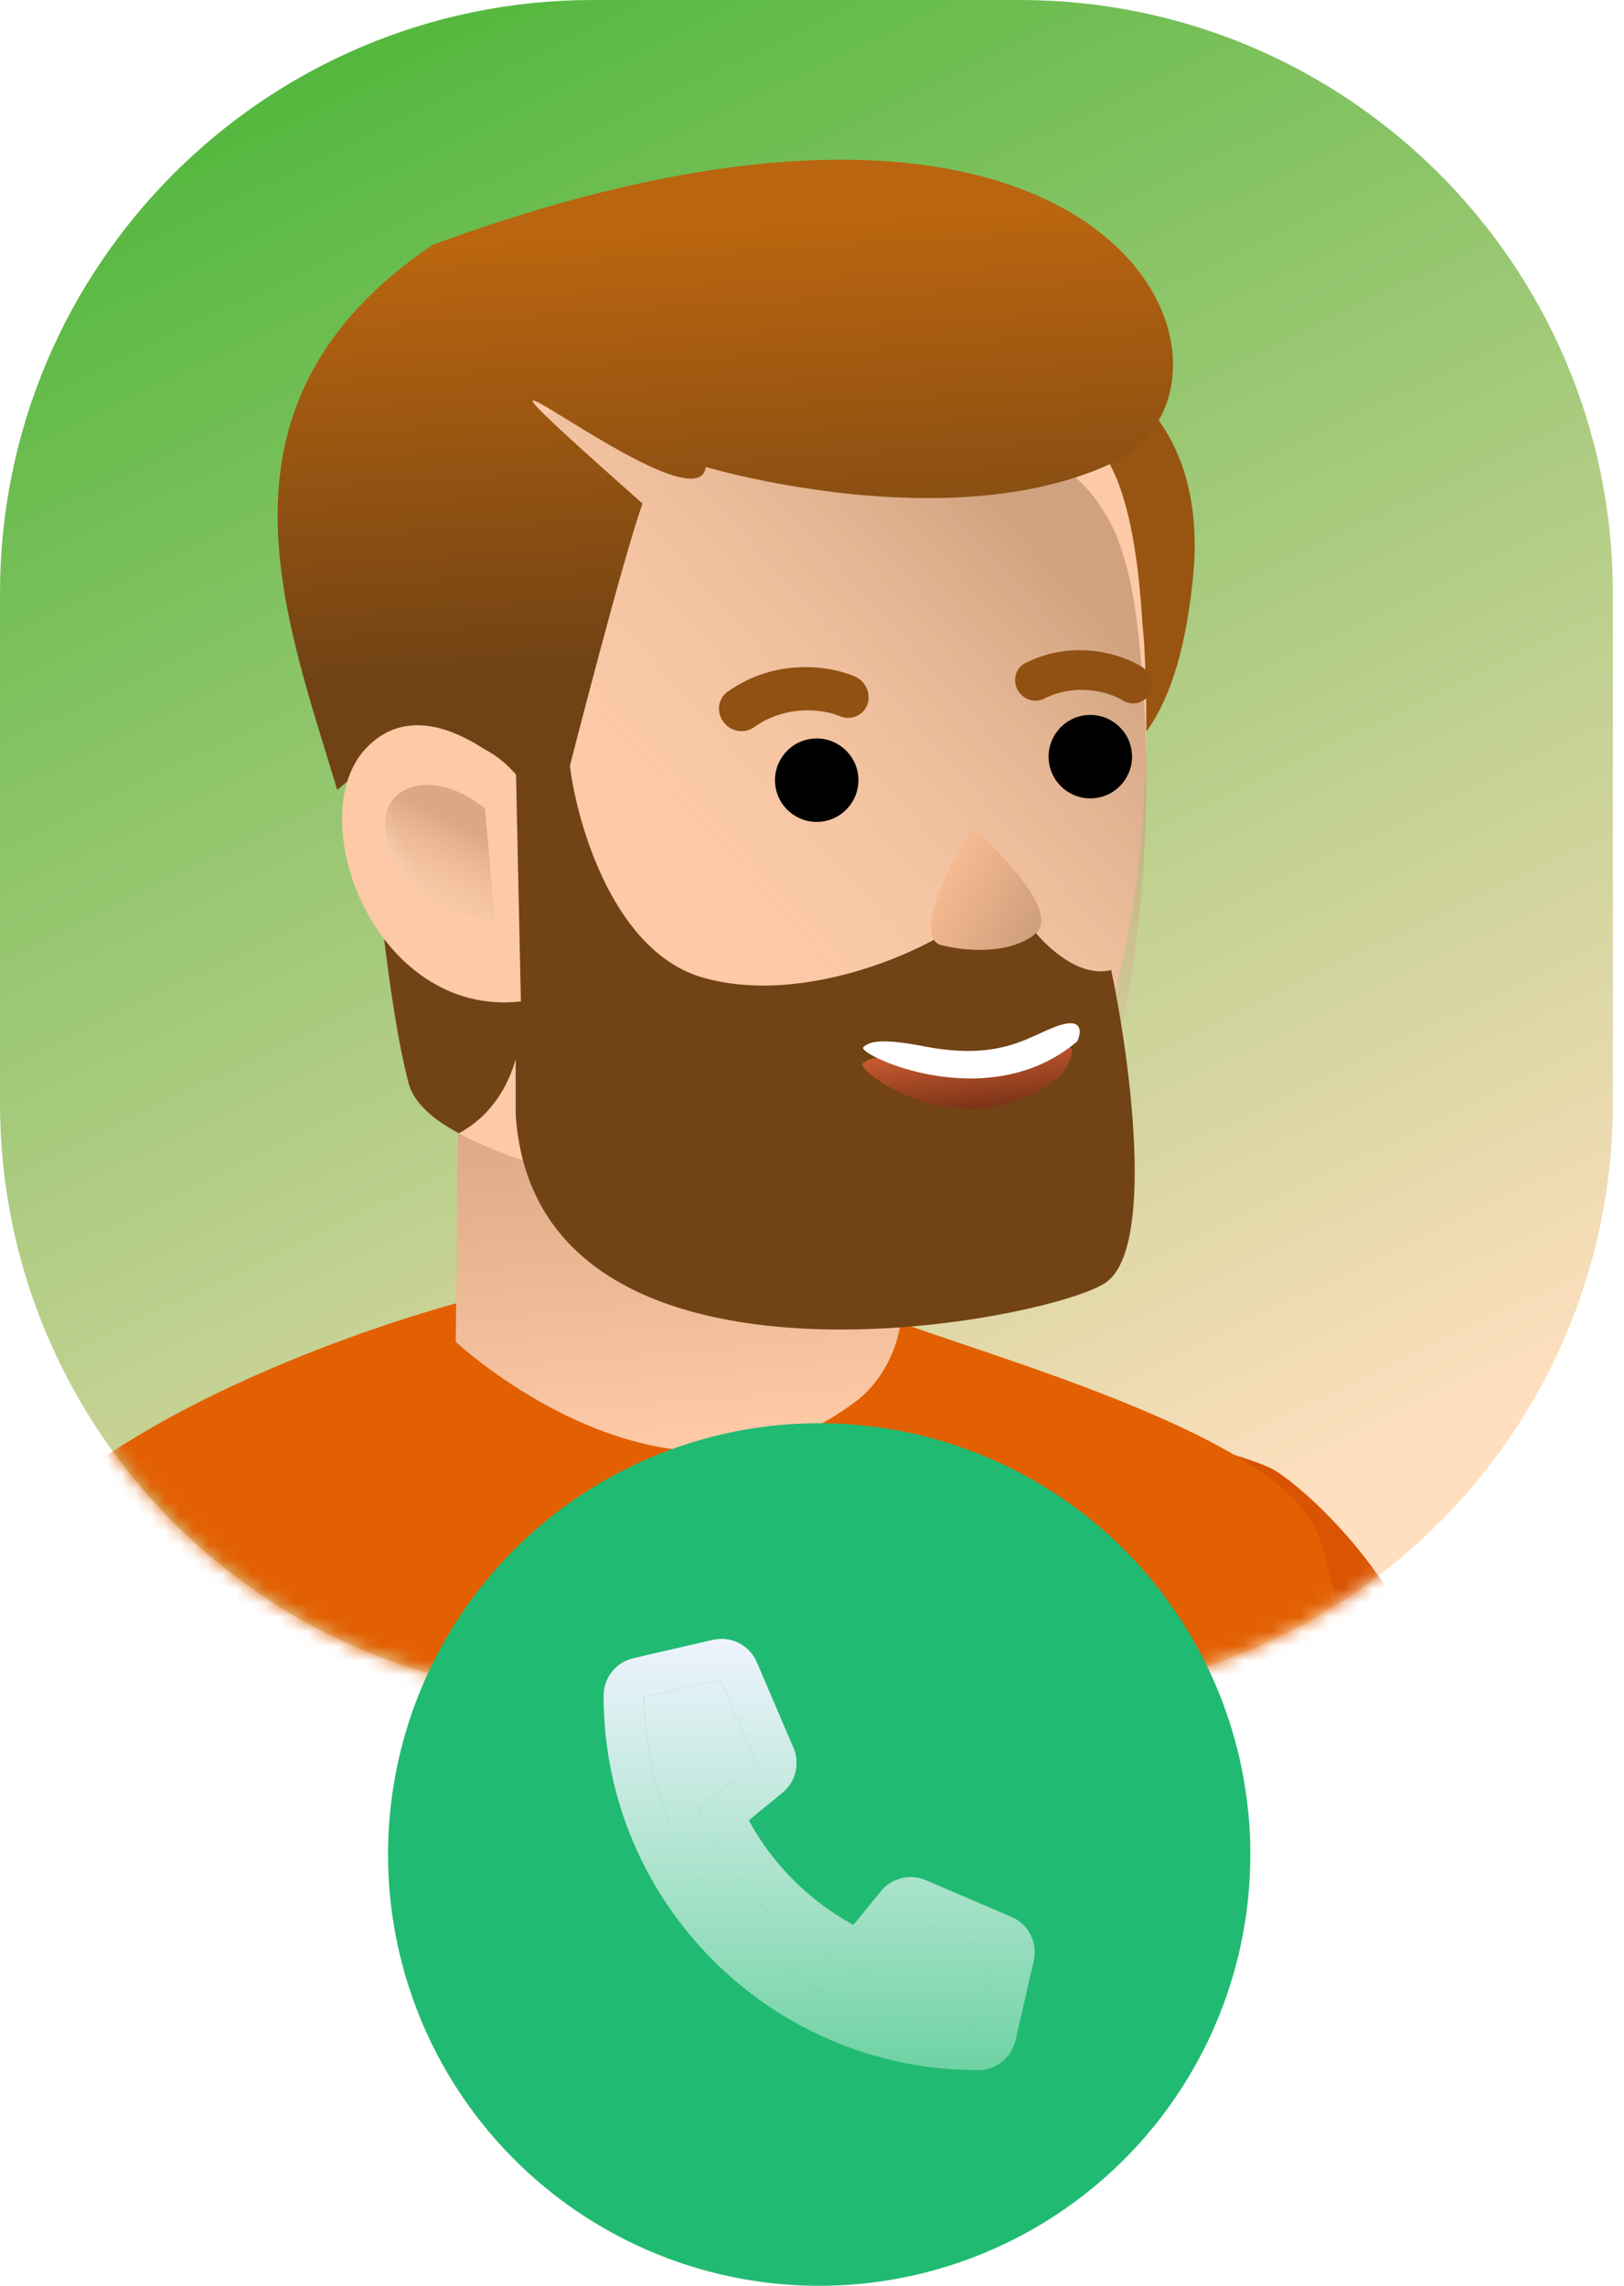 <?xml version="1.0" encoding="UTF-8"?> <svg xmlns="http://www.w3.org/2000/svg" width="113" height="159" viewBox="0 0 113 159" fill="none"> <path d="M0 41.259C0 18.472 18.472 0 41.259 0H70.965C93.752 0 112.224 18.472 112.224 41.259V76.741C112.224 99.528 93.752 118 70.965 118H41.259C18.472 118 0 99.528 0 76.741V41.259Z" fill="url(#paint0_linear)"></path> <mask id="mask0" maskUnits="userSpaceOnUse" x="0" y="0" width="113" height="118"> <path d="M0 41.259C0 18.472 18.472 0 41.259 0H70.965C93.752 0 112.224 18.472 112.224 41.259V76.741C112.224 99.528 93.752 118 70.965 118H41.259C18.472 118 0 99.528 0 76.741V41.259Z" fill="white"></path> </mask> <g mask="url(#mask0)"> <path d="M129.5 251.5L144 240C130.5 214.5 102.517 128.543 99.876 117.979C97.73 109.395 90.192 103.012 88.432 102.132C87.023 101.428 80.766 99.543 76.492 99.129C69.554 150.122 93.37 199.029 129.5 251.5Z" fill="url(#paint1_linear)"></path> <path d="M1.472 106.162C-6.279 114.466 -1.758 211.577 1.472 259.095C8.392 261.863 30.536 268.091 44.376 268.091C67.212 268.091 88.433 261.863 98.352 259.095C102.043 259.095 98.352 224.986 98.352 202.946C98.352 166.26 95.584 114.466 91.432 106.162C88.11 99.519 68.134 94.167 61.676 91.63C59.138 93.475 60.984 98.55 51.296 98.55C43.766 98.55 36.302 93.937 33.304 90.246C25.922 92.091 9.222 97.858 1.472 106.162Z" fill="#E26002"></path> <path d="M-19.289 136.611C-10.432 113.913 -9.601 111.007 1.471 104.779C12.543 98.55 19.89 126 18.506 136.611L1.471 184.079L58.907 213.423L49.219 227.955C38.839 228.186 22.923 227.263 6.315 223.111C-18.597 216.883 -31.745 208.579 -35.205 202.351C-38.665 196.123 -30.361 164.983 -19.289 136.611Z" fill="url(#paint2_linear)"></path> <path d="M78.067 26.802C78.067 26.802 84.215 30.098 82.957 40.659C81.825 51.21 77.862 52.571 77.862 52.571C77.862 52.571 69.829 30.316 78.067 26.802Z" fill="#985512"></path> <path d="M55.65 77.429C55.65 77.429 61.683 81.942 62.66 88.408C63.638 94.874 59.452 97.549 59.452 97.549C46.572 107.244 31.71 93.335 31.71 93.335L31.902 75.299C35.112 72.6 45.656 75.356 51.228 76.407C53.824 76.948 55.65 77.429 55.65 77.429Z" fill="url(#paint3_linear)"></path> <path d="M79.493 43.379C79.537 43.885 79.57 44.264 79.613 44.77C80.068 53.018 79.555 63.351 76.896 71.265C74.242 80.956 70.327 86.491 61.57 85.46C51.145 84.317 38.093 82.253 31.934 78.831C30.064 77.844 28.817 76.677 28.455 75.433C27.698 72.566 27.097 68.538 26.589 64.12C25.066 50.866 24.526 34.212 24.526 34.212C35.599 17.707 70.668 20.809 76.825 31.625C78.435 34.036 79.184 38.306 79.493 43.379Z" fill="#FDC9A6"></path> <g filter="url(#filter0_i)"> <path d="M79.493 43.379C79.537 43.885 79.57 44.264 79.613 44.77C80.068 53.018 79.555 63.351 76.896 71.265C74.242 80.956 70.327 86.491 61.57 85.46C51.145 84.317 38.093 82.253 31.934 78.831C30.064 77.844 28.817 76.677 28.455 75.433C27.698 72.566 27.097 68.538 26.589 64.12C25.066 50.866 24.526 34.212 24.526 34.212C35.599 17.707 70.668 20.809 76.825 31.625C78.435 34.036 79.184 38.306 79.493 43.379Z" fill="url(#paint4_linear)" fill-opacity="0.7"></path> </g> <path d="M57.076 57.161C55.479 57.299 54.073 56.115 53.935 54.518C53.798 52.921 54.981 51.515 56.578 51.378C58.175 51.24 59.581 52.424 59.719 54.021C59.856 55.618 58.673 57.024 57.076 57.161Z" fill="black"></path> <path d="M76.115 55.525C74.517 55.662 73.111 54.479 72.974 52.882C72.837 51.285 74.02 49.878 75.617 49.741C77.214 49.604 78.62 50.787 78.757 52.384C78.895 53.981 77.712 55.387 76.115 55.525Z" fill="black"></path> <path fill-rule="evenodd" clip-rule="evenodd" d="M70.796 47.965C71.154 48.651 71.979 48.937 72.639 48.605C75.028 47.404 77.348 48.231 78.101 48.711C78.75 49.124 79.582 48.941 79.96 48.302C80.338 47.663 80.119 46.809 79.47 46.396C78.115 45.532 74.765 44.401 71.341 46.124C70.681 46.456 70.437 47.28 70.796 47.965Z" fill="#905113"></path> <path fill-rule="evenodd" clip-rule="evenodd" d="M50.335 50.213C50.838 50.897 51.782 51.07 52.442 50.599C54.834 48.897 57.49 49.407 58.388 49.802C59.161 50.142 60.033 49.805 60.337 49.048C60.64 48.291 60.259 47.401 59.486 47.061C57.871 46.349 54.047 45.682 50.619 48.123C49.959 48.593 49.831 49.529 50.335 50.213Z" fill="#905113"></path> <path d="M48.964 68.02C42.755 66.282 40.162 57.417 39.642 53.201L35.883 53.525L35.882 77.501C37.231 98.686 72.332 92.045 76.829 89.291C80.427 87.088 78.655 73.829 77.319 67.474C75.096 68.044 72.758 65.815 71.867 64.629L65.289 65.195C62.434 66.861 55.173 69.758 48.964 68.02Z" fill="#714315"></path> <g filter="url(#filter1_d)"> <path d="M73.659 71.888C75.431 71.343 74.212 73.144 73.909 73.756C67.157 79.279 59.511 73.472 60.021 72.982C60.532 72.491 61.667 72.364 64.62 72.9C70.526 73.972 71.446 72.569 73.659 71.888Z" fill="url(#paint5_linear)"></path> </g> <path d="M73.738 71.316C75.377 70.798 75.233 71.845 74.956 72.434C68.725 77.732 59.593 73.318 60.064 72.847C60.535 72.376 61.587 72.258 64.327 72.788C69.806 73.847 71.69 71.963 73.738 71.316Z" fill="white"></path> <path d="M72.013 64.978C70.225 66.442 67.07 66.129 65.716 65.79C63.407 65.57 65.896 60.214 67.716 57.553C69.701 59.425 73.8 63.513 72.013 64.978Z" fill="url(#paint6_linear)"></path> <path d="M23.47 54.955C23.47 54.955 30.807 47.95 35.907 53.885L39.577 53.569C39.577 53.569 43.269 39.101 44.703 35.026C25.48 17.968 48.509 37.376 49.108 32.48C49.108 32.48 65.987 37.529 77.386 32.214C88.773 26.773 78.544 -0.796 30.089 17.038C13.948 27.987 19.724 42.529 23.47 54.955Z" fill="url(#paint7_linear)"></path> <path d="M31.931 78.83C30.062 77.844 28.814 76.676 28.452 75.432C27.695 72.565 27.094 68.537 26.586 64.119L36.231 69.536C36.368 69.652 36.924 76.106 31.931 78.83Z" fill="#714315"></path> <path d="M35.907 53.884C35.907 53.884 29.762 47.657 25.544 51.971C20.853 56.709 26.017 70.798 36.245 69.663L35.907 53.884Z" fill="#FDC9A6"></path> <g opacity="0.5"> <path d="M34.422 64.038L33.752 56.248C30.306 53.348 25.739 54.322 27.002 58.864C28.012 62.497 32.37 63.827 34.422 64.038Z" fill="url(#paint8_linear)"></path> <path d="M34.422 64.038L33.752 56.248C30.306 53.348 25.739 54.322 27.002 58.864C28.012 62.497 32.37 63.827 34.422 64.038Z" fill="url(#paint9_linear)"></path> </g> </g> <circle cx="57" cy="129" r="30" fill="#21BA72"></circle> <path d="M70.374 133.336L64.421 130.784C63.887 130.557 63.293 130.509 62.729 130.647C62.166 130.786 61.661 131.103 61.293 131.552L59.377 133.895C56.303 132.22 53.777 129.695 52.1 126.623L54.444 124.707C54.893 124.338 55.21 123.834 55.349 123.269C55.487 122.705 55.439 122.111 55.212 121.577L52.664 115.628C52.418 115.049 51.976 114.576 51.415 114.291C50.855 114.005 50.212 113.927 49.599 114.069L44.08 115.341C43.488 115.476 42.959 115.808 42.581 116.283C42.203 116.758 41.998 117.348 42 117.955C42 132.384 53.7 144.006 68.048 144C68.655 144.002 69.245 143.797 69.72 143.418C70.195 143.04 70.527 142.511 70.661 141.919L71.932 136.398C72.073 135.786 71.993 135.144 71.708 134.585C71.424 134.025 70.951 133.583 70.374 133.336ZM67.937 141.193C55.188 141.134 44.871 130.816 44.812 118.061L50.126 116.836L52.593 122.591L48.603 125.855C51.321 131.656 54.356 134.681 60.146 137.398L63.409 133.407L69.162 135.875L67.937 141.193Z" fill="url(#paint10_linear)"></path> <path d="M67.937 141.193C55.188 141.134 44.871 130.816 44.812 118.061L50.126 116.836L52.593 122.591L48.603 125.855C51.321 131.656 54.356 134.681 60.146 137.398L63.409 133.407L69.162 135.875L67.937 141.193Z" fill="url(#paint11_linear)"></path> <defs> <filter id="filter0_i" x="23.127" y="20.303" width="59.882" height="72.341" filterUnits="userSpaceOnUse" color-interpolation-filters="sRGB"> <feFlood flood-opacity="0" result="BackgroundImageFix"></feFlood> <feBlend mode="normal" in="SourceGraphic" in2="BackgroundImageFix" result="shape"></feBlend> <feColorMatrix in="SourceAlpha" type="matrix" values="0 0 0 0 0 0 0 0 0 0 0 0 0 0 0 0 0 0 127 0" result="hardAlpha"></feColorMatrix> <feOffset dy="4"></feOffset> <feGaussianBlur stdDeviation="2"></feGaussianBlur> <feComposite in2="hardAlpha" operator="arithmetic" k2="-1" k3="1"></feComposite> <feColorMatrix type="matrix" values="0 0 0 0 0.992 0 0 0 0 0.865 0 0 0 0 0.617 0 0 0 0.25 0"></feColorMatrix> <feBlend mode="normal" in2="shape" result="effect1_innerShadow"></feBlend> </filter> <filter id="filter1_d" x="58.997" y="71.787" width="16.603" height="6.336" filterUnits="userSpaceOnUse" color-interpolation-filters="sRGB"> <feFlood flood-opacity="0" result="BackgroundImageFix"></feFlood> <feColorMatrix in="SourceAlpha" type="matrix" values="0 0 0 0 0 0 0 0 0 0 0 0 0 0 0 0 0 0 127 0"></feColorMatrix> <feOffset dy="1"></feOffset> <feGaussianBlur stdDeviation="0.5"></feGaussianBlur> <feColorMatrix type="matrix" values="0 0 0 0 0.896 0 0 0 0 0.681 0 0 0 0 0.504 0 0 0 1 0"></feColorMatrix> <feBlend mode="normal" in2="BackgroundImageFix" result="effect1_dropShadow"></feBlend> <feBlend mode="normal" in="SourceGraphic" in2="effect1_dropShadow" result="shape"></feBlend> </filter> <linearGradient id="paint0_linear" x1="6" y1="-0" x2="63" y2="118" gradientUnits="userSpaceOnUse"> <stop stop-color="#44B432"></stop> <stop offset="1" stop-color="#FFDFBF"></stop> </linearGradient> <linearGradient id="paint1_linear" x1="88" y1="182" x2="129" y2="168" gradientUnits="userSpaceOnUse"> <stop stop-color="#C63F05"></stop> <stop offset="1" stop-color="#E26002"></stop> </linearGradient> <linearGradient id="paint2_linear" x1="-3" y1="166" x2="-43" y2="202" gradientUnits="userSpaceOnUse"> <stop stop-color="#C63F05"></stop> <stop offset="1" stop-color="#E26002"></stop> </linearGradient> <linearGradient id="paint3_linear" x1="42.664" y1="73.567" x2="44.967" y2="100.333" gradientUnits="userSpaceOnUse"> <stop stop-color="#D6A480"></stop> <stop offset="1" stop-color="#FDC9A6"></stop> </linearGradient> <linearGradient id="paint4_linear" x1="69.16" y1="30.365" x2="42.232" y2="54.754" gradientUnits="userSpaceOnUse"> <stop stop-color="#BF926F"></stop> <stop offset="1" stop-color="#F3D1B5" stop-opacity="0"></stop> </linearGradient> <linearGradient id="paint5_linear" x1="67.665" y1="71.841" x2="68.144" y2="76.112" gradientUnits="userSpaceOnUse"> <stop stop-color="#C75A30"></stop> <stop offset="1" stop-color="#7B3317"></stop> </linearGradient> <linearGradient id="paint6_linear" x1="73.993" y1="67.033" x2="65.025" y2="61.872" gradientUnits="userSpaceOnUse"> <stop stop-color="#C09473"></stop> <stop offset="1" stop-color="#F6BB92"></stop> </linearGradient> <linearGradient id="paint7_linear" x1="41.392" y1="16.547" x2="43.174" y2="45.993" gradientUnits="userSpaceOnUse"> <stop stop-color="#BA650F"></stop> <stop offset="1" stop-color="#714314"></stop> </linearGradient> <linearGradient id="paint8_linear" x1="31.583" y1="57.155" x2="28.818" y2="62.875" gradientUnits="userSpaceOnUse"> <stop stop-color="#BD8660"></stop> <stop offset="1" stop-color="#F3D1B5" stop-opacity="0.31"></stop> </linearGradient> <linearGradient id="paint9_linear" x1="25.268" y1="66.97" x2="30.891" y2="64.305" gradientUnits="userSpaceOnUse"> <stop stop-color="white"></stop> <stop offset="1" stop-color="white" stop-opacity="0"></stop> </linearGradient> <linearGradient id="paint10_linear" x1="57" y1="114" x2="57" y2="144" gradientUnits="userSpaceOnUse"> <stop stop-color="#EEF3FF"></stop> <stop offset="1" stop-color="white" stop-opacity="0.35"></stop> </linearGradient> <linearGradient id="paint11_linear" x1="57" y1="114" x2="57" y2="144" gradientUnits="userSpaceOnUse"> <stop stop-color="#EEF3FF"></stop> <stop offset="1" stop-color="white" stop-opacity="0.35"></stop> </linearGradient> </defs> </svg> 